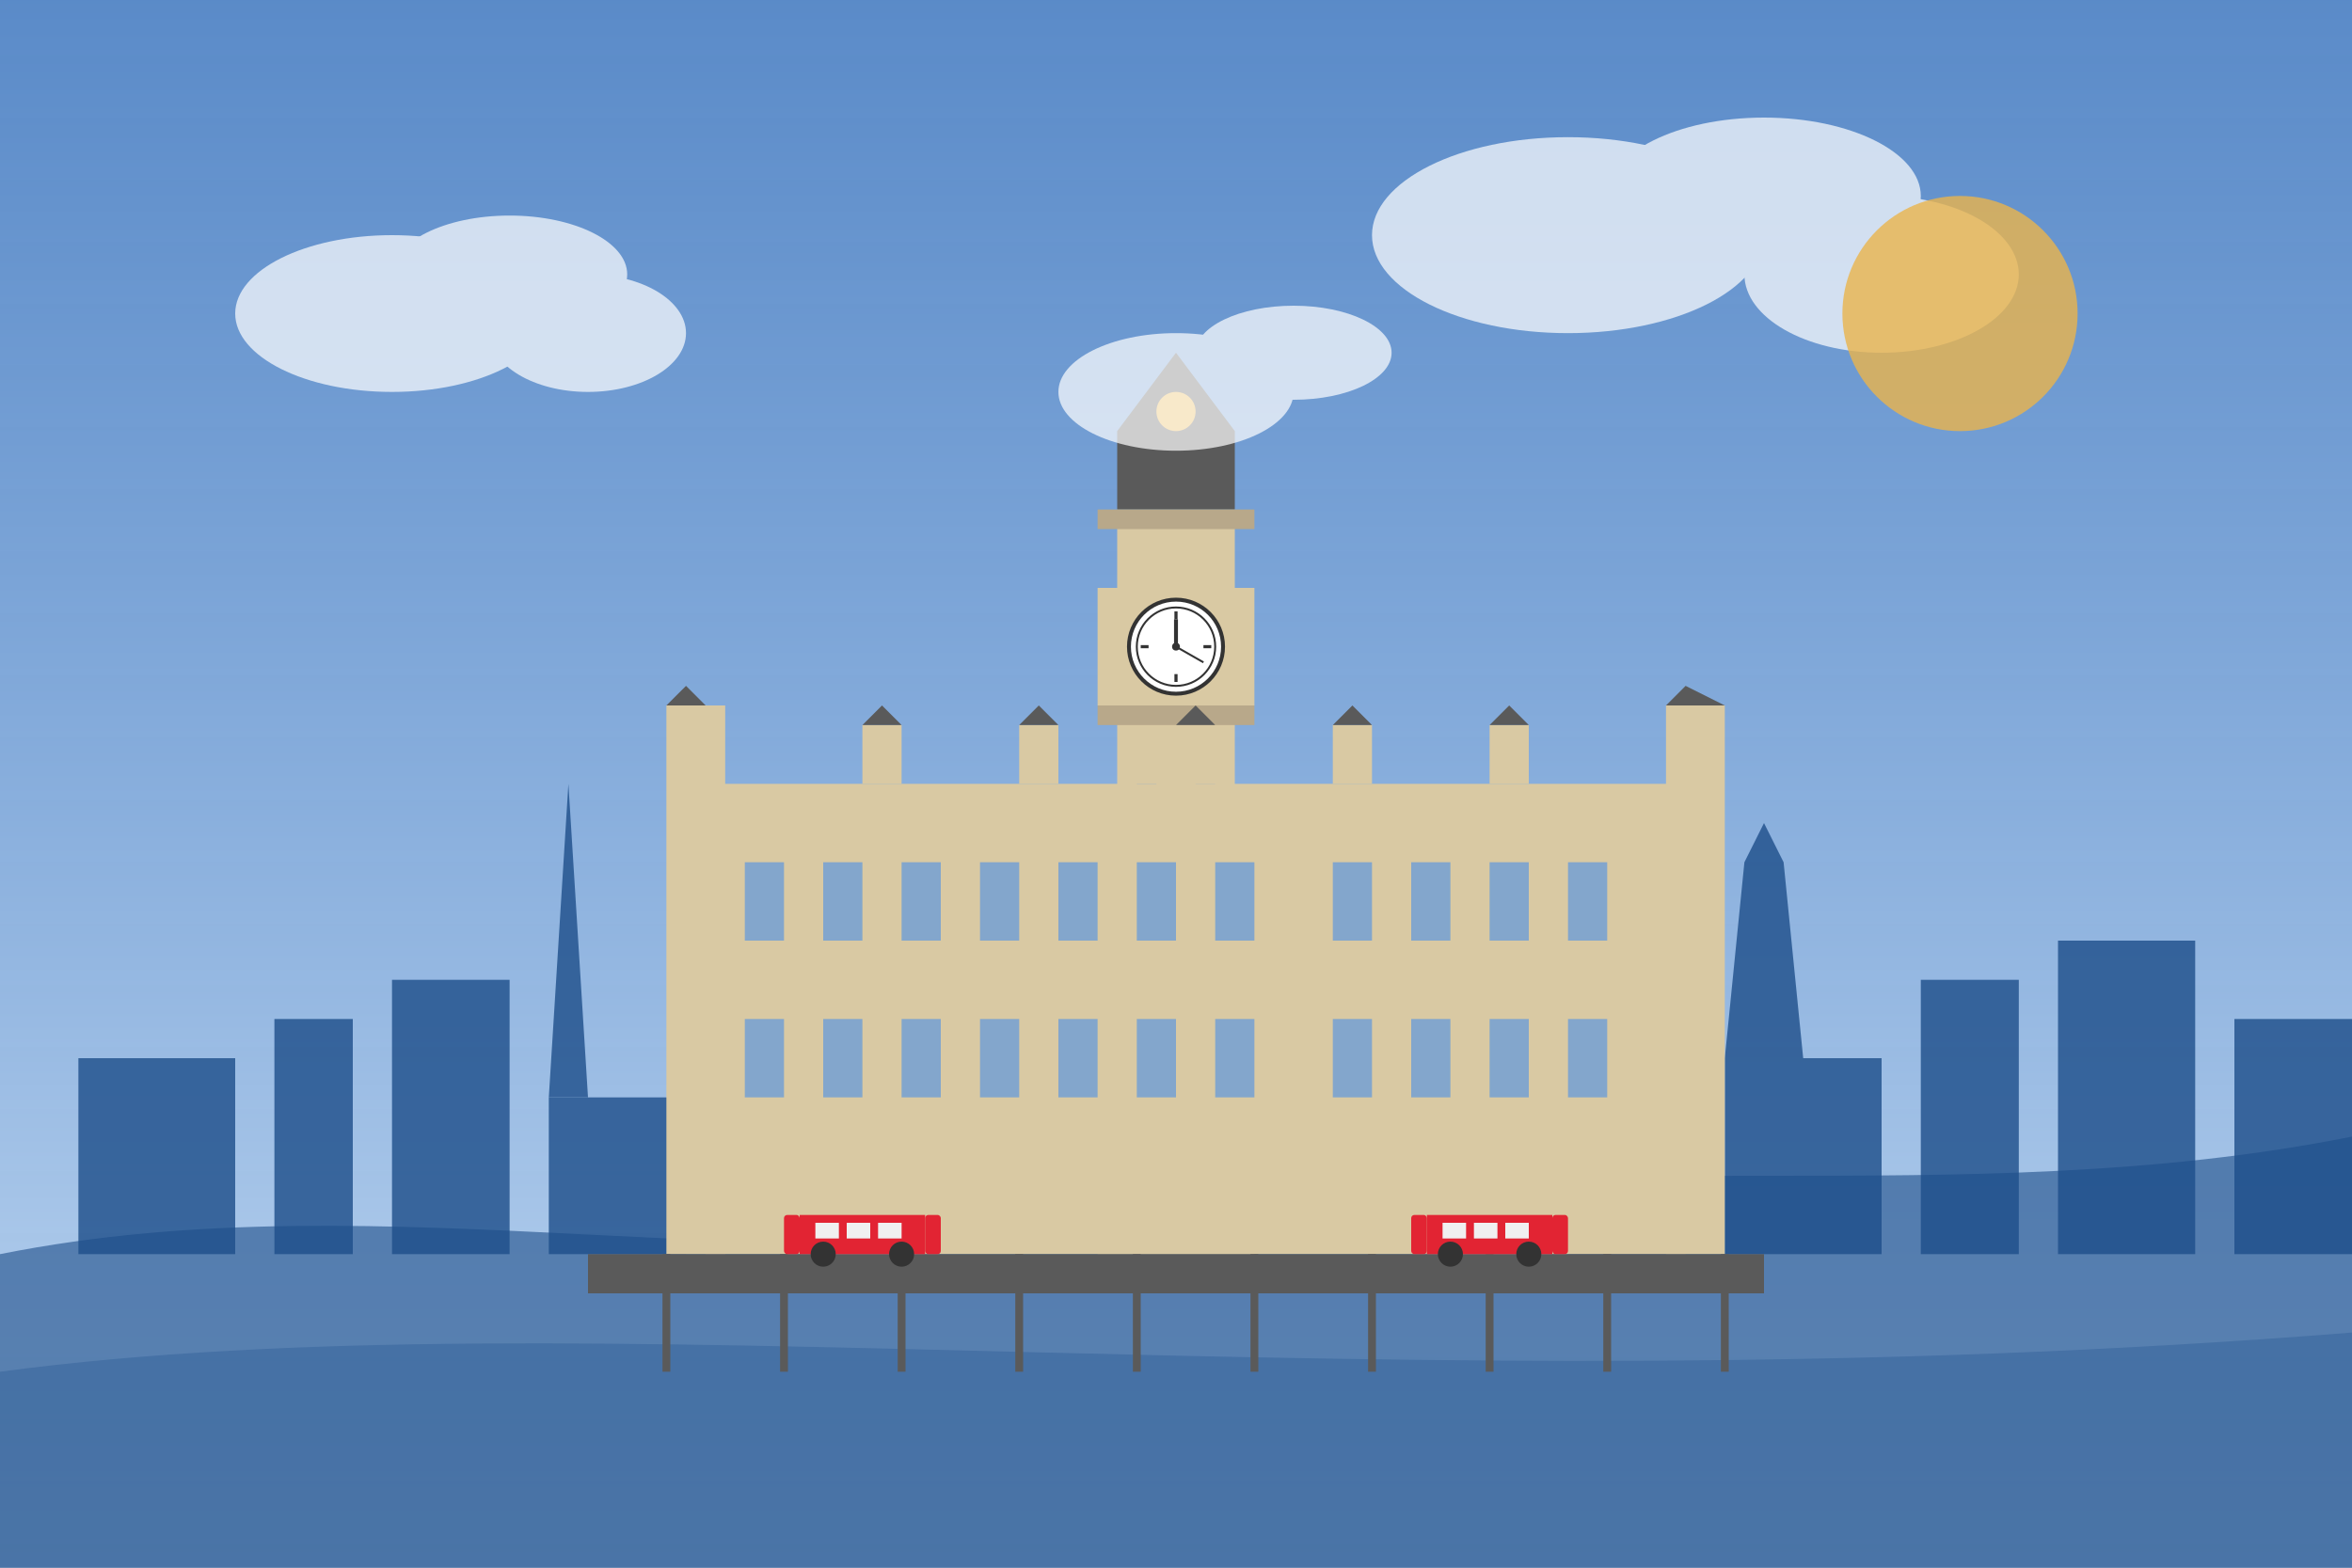 <svg width="600" height="400" viewBox="0 0 600 400" xmlns="http://www.w3.org/2000/svg">
  <rect x="0" y="0" width="600" height="400" fill="#808080" stroke="none"/>
  <!-- Big Ben Vector Illustration -->
  
  <!-- Sky Background -->
  <defs>
    <linearGradient id="skyGradient" x1="0%" y1="0%" x2="0%" y2="100%">
      <stop offset="0%" style="stop-color:#4a8fe7;stop-opacity:0.7" />
      <stop offset="100%" style="stop-color:#c9e3ff;stop-opacity:0.9" />
    </linearGradient>
  </defs>
  <rect width="600" height="400" fill="url(#skyGradient)" />
  
  <!-- Thames River -->
  <path d="M0,320 C100,300 200,330 300,310 C400,290 500,310 600,290 L600,400 L0,400 Z" fill="#1d4e89" opacity="0.6" />
  <path d="M0,350 C150,330 350,360 600,340 L600,400 L0,400 Z" fill="#1d4e89" opacity="0.3" />
  
  <!-- London Skyline Silhouettes -->
  <g fill="#1d4e89" opacity="0.8">
    <rect x="20" y="270" width="40" height="50" />
    <rect x="70" y="260" width="20" height="60" />
    <rect x="100" y="250" width="30" height="70" />
    <rect x="140" y="280" width="35" height="40" />
    <rect x="400" y="260" width="30" height="60" />
    <rect x="440" y="270" width="40" height="50" />
    <rect x="490" y="250" width="25" height="70" />
    <rect x="525" y="240" width="35" height="80" />
    <rect x="570" y="260" width="30" height="60" />
    
    <!-- The Shard (simplified) -->
    <polygon points="140,280 150,280 145,200" />
    
    <!-- The Gherkin (simplified) -->
    <path d="M440,270 L460,270 L455,220 L450,210 L445,220 Z" />
  </g>
  
  <!-- Big Ben / Elizabeth Tower -->
  <g transform="translate(280, 110)">
    <!-- Base of tower -->
    <rect x="0" y="120" width="40" height="90" fill="#d9c9a3" />
    
    <!-- Main tower -->
    <rect x="5" y="20" width="30" height="100" fill="#d9c9a3" />
    
    <!-- Tower roof -->
    <polygon points="5,20 35,20 35,0 20,-20 5,0" fill="#5a5a5a" />
    <circle cx="20" cy="-5" r="5" fill="#e9b44c" /> <!-- Gold ornament -->
    
    <!-- Clock faces -->
    <rect x="0" y="40" width="40" height="30" fill="#d9c9a3" />
    
    <!-- North clock face (front) -->
    <circle cx="20" cy="55" r="12" fill="white" stroke="#333" stroke-width="1" />
    <circle cx="20" cy="55" r="10" fill="white" stroke="#333" stroke-width="0.5" />
    <line x1="20" y1="46" x2="20" y2="48" stroke="#333" stroke-width="0.8" />
    <line x1="20" y1="62" x2="20" y2="64" stroke="#333" stroke-width="0.8" />
    <line x1="11" y1="55" x2="13" y2="55" stroke="#333" stroke-width="0.8" />
    <line x1="27" y1="55" x2="29" y2="55" stroke="#333" stroke-width="0.8" />
    
    <!-- Clock hands -->
    <line x1="20" y1="55" x2="20" y2="48" stroke="#333" stroke-width="1" /> <!-- Hour hand -->
    <line x1="20" y1="55" x2="27" y2="59" stroke="#333" stroke-width="0.5" /> <!-- Minute hand -->
    <circle cx="20" cy="55" r="1" fill="#333" /> <!-- Center pin -->
    
    <!-- Tower details and windows -->
    <rect x="10" y="90" width="5" height="10" fill="#4a8fe7" opacity="0.6" />
    <rect x="25" y="90" width="5" height="10" fill="#4a8fe7" opacity="0.6" />
    <rect x="10" y="110" width="5" height="10" fill="#4a8fe7" opacity="0.6" />
    <rect x="25" y="110" width="5" height="10" fill="#4a8fe7" opacity="0.6" />
    <rect x="10" y="140" width="5" height="10" fill="#4a8fe7" opacity="0.6" />
    <rect x="25" y="140" width="5" height="10" fill="#4a8fe7" opacity="0.6" />
    <rect x="10" y="160" width="5" height="10" fill="#4a8fe7" opacity="0.6" />
    <rect x="25" y="160" width="5" height="10" fill="#4a8fe7" opacity="0.6" />
    <rect x="10" y="180" width="5" height="10" fill="#4a8fe7" opacity="0.6" />
    <rect x="25" y="180" width="5" height="10" fill="#4a8fe7" opacity="0.6" />
    
    <!-- Architectural details -->
    <rect x="0" y="20" width="40" height="5" fill="#b8a88a" />
    <rect x="0" y="70" width="40" height="5" fill="#b8a88a" />
    <rect x="0" y="120" width="40" height="5" fill="#b8a88a" />
    <rect x="0" y="200" width="40" height="10" fill="#b8a88a" />
  </g>
  
  <!-- Westminster Palace / Houses of Parliament -->
  <g transform="translate(180, 200)">
    <rect x="0" y="0" width="250" height="120" fill="#d9c9a3" />
    
    <!-- Windows -->
    <g fill="#4a8fe7" opacity="0.6">
      <rect x="10" y="20" width="10" height="20" />
      <rect x="30" y="20" width="10" height="20" />
      <rect x="50" y="20" width="10" height="20" />
      <rect x="70" y="20" width="10" height="20" />
      <rect x="90" y="20" width="10" height="20" />
      <rect x="110" y="20" width="10" height="20" />
      <rect x="130" y="20" width="10" height="20" />
      <rect x="160" y="20" width="10" height="20" />
      <rect x="180" y="20" width="10" height="20" />
      <rect x="200" y="20" width="10" height="20" />
      <rect x="220" y="20" width="10" height="20" />
      <rect x="10" y="60" width="10" height="20" />
      <rect x="30" y="60" width="10" height="20" />
      <rect x="50" y="60" width="10" height="20" />
      <rect x="70" y="60" width="10" height="20" />
      <rect x="90" y="60" width="10" height="20" />
      <rect x="110" y="60" width="10" height="20" />
      <rect x="130" y="60" width="10" height="20" />
      <rect x="160" y="60" width="10" height="20" />
      <rect x="180" y="60" width="10" height="20" />
      <rect x="200" y="60" width="10" height="20" />
      <rect x="220" y="60" width="10" height="20" />
    </g>
    
    <!-- Towers and architectural details -->
    <g fill="#d9c9a3">
      <rect x="-10" y="-20" width="15" height="140" />
      <rect x="245" y="-20" width="15" height="140" />
      <rect x="40" y="-15" width="10" height="15" />
      <rect x="80" y="-15" width="10" height="15" />
      <rect x="120" y="-15" width="10" height="15" />
      <rect x="160" y="-15" width="10" height="15" />
      <rect x="200" y="-15" width="10" height="15" />
    </g>
    
    <!-- Roof details -->
    <path d="M-10,-20 L-5,-25 L0,-20" fill="#5a5a5a" />
    <path d="M40,-15 L45,-20 L50,-15" fill="#5a5a5a" />
    <path d="M80,-15 L85,-20 L90,-15" fill="#5a5a5a" />
    <path d="M120,-15 L125,-20 L130,-15" fill="#5a5a5a" />
    <path d="M160,-15 L165,-20 L170,-15" fill="#5a5a5a" />
    <path d="M200,-15 L205,-20 L210,-15" fill="#5a5a5a" />
    <path d="M245,-20 L250,-25 L260,-20" fill="#5a5a5a" />
  </g>
  
  <!-- Westminster Bridge -->
  <rect x="150" y="320" width="300" height="10" fill="#5a5a5a" />
  <g stroke="#5a5a5a" stroke-width="2">
    <line x1="170" y1="320" x2="170" y2="350" />
    <line x1="200" y1="320" x2="200" y2="350" />
    <line x1="230" y1="320" x2="230" y2="350" />
    <line x1="260" y1="320" x2="260" y2="350" />
    <line x1="290" y1="320" x2="290" y2="350" />
    <line x1="320" y1="320" x2="320" y2="350" />
    <line x1="350" y1="320" x2="350" y2="350" />
    <line x1="380" y1="320" x2="380" y2="350" />
    <line x1="410" y1="320" x2="410" y2="350" />
    <line x1="440" y1="320" x2="440" y2="350" />
  </g>
  
  <!-- London Buses (simplified) -->
  <g transform="translate(200, 310) scale(0.4)">
    <rect x="10" y="0" width="80" height="25" fill="#e22433" />
    <rect x="0" y="0" width="10" height="25" fill="#e22433" rx="2" />
    <rect x="90" y="0" width="10" height="25" fill="#e22433" rx="2" />
    <circle cx="25" cy="25" r="8" fill="#333" />
    <circle cx="75" cy="25" r="8" fill="#333" />
    <rect x="20" y="5" width="15" height="10" fill="#f0f0f0" />
    <rect x="40" y="5" width="15" height="10" fill="#f0f0f0" />
    <rect x="60" y="5" width="15" height="10" fill="#f0f0f0" />
  </g>
  
  <g transform="translate(360, 310) scale(0.4)">
    <rect x="10" y="0" width="80" height="25" fill="#e22433" />
    <rect x="0" y="0" width="10" height="25" fill="#e22433" rx="2" />
    <rect x="90" y="0" width="10" height="25" fill="#e22433" rx="2" />
    <circle cx="25" cy="25" r="8" fill="#333" />
    <circle cx="75" cy="25" r="8" fill="#333" />
    <rect x="20" y="5" width="15" height="10" fill="#f0f0f0" />
    <rect x="40" y="5" width="15" height="10" fill="#f0f0f0" />
    <rect x="60" y="5" width="15" height="10" fill="#f0f0f0" />
  </g>
  
  <!-- Clouds -->
  <g fill="white" opacity="0.7">
    <ellipse cx="100" cy="80" rx="40" ry="20" />
    <ellipse cx="130" cy="70" rx="30" ry="15" />
    <ellipse cx="150" cy="85" rx="25" ry="15" />
    
    <ellipse cx="400" cy="60" rx="50" ry="25" />
    <ellipse cx="450" cy="50" rx="40" ry="20" />
    <ellipse cx="480" cy="70" rx="35" ry="20" />
    
    <ellipse cx="300" cy="100" rx="30" ry="15" />
    <ellipse cx="330" cy="90" rx="25" ry="12" />
  </g>
  
  <!-- Sun -->
  <circle cx="500" cy="80" r="30" fill="#e9b44c" opacity="0.8" />
</svg>